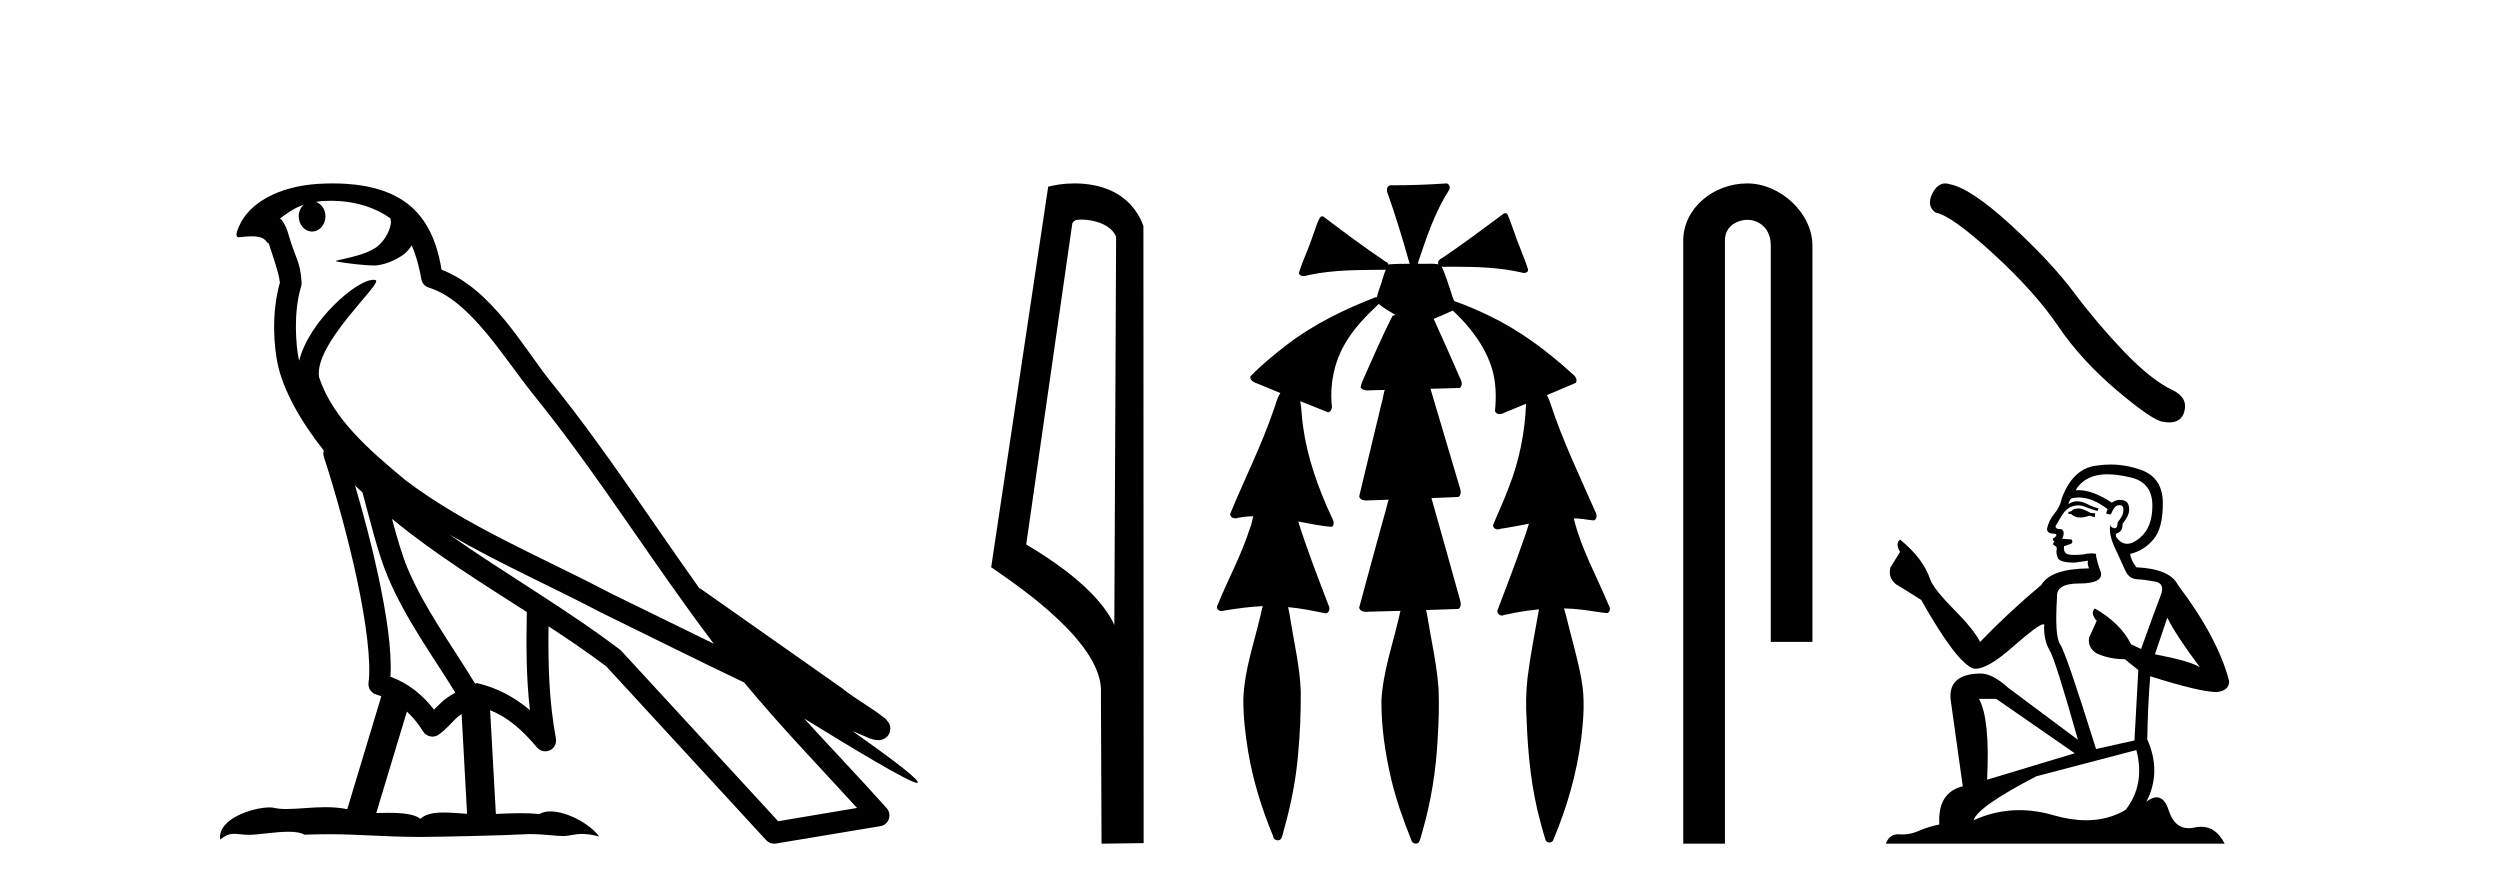 <?xml version='1.0' encoding='UTF-8' standalone='yes'?><svg xmlns='http://www.w3.org/2000/svg' xmlns:xlink='http://www.w3.org/1999/xlink' width='115.0' height='41.0' ><path d='M 15.202 9.236 C 16.372 9.236 17.307 9.575 17.961 10.044 C 17.971 10.135 17.993 10.225 17.975 10.314 C 17.892 10.733 17.646 11.12 17.308 11.378 C 16.775 11.727 16.131 11.828 15.524 11.979 C 15.372 11.995 15.492 12.031 15.576 12.045 C 15.964 12.113 16.77 12.212 17.215 12.212 C 17.246 12.212 17.276 12.212 17.303 12.211 C 17.772 12.157 18.214 11.962 18.594 11.686 C 18.728 11.574 18.843 11.434 18.94 11.288 C 19.189 11.872 19.324 12.491 19.38 12.835 C 19.41 13.021 19.541 13.172 19.72 13.228 C 21.641 13.817 23.159 16.451 24.579 18.205 C 27.497 21.81 29.977 25.842 32.834 29.611 C 31.254 28.842 29.678 28.065 28.094 27.293 C 24.852 25.588 21.477 24.228 18.637 22.079 C 18.632 22.075 18.628 22.069 18.623 22.065 C 16.986 20.703 15.312 19.265 14.677 17.353 C 14.427 15.801 17.642 13.005 17.279 12.887 C 17.247 12.877 17.211 12.872 17.171 12.872 C 16.397 12.872 14.212 14.775 13.764 16.587 C 13.759 16.563 13.746 16.535 13.741 16.511 C 13.618 15.91 13.48 14.391 13.854 13.171 C 13.872 13.114 13.877 13.056 13.873 12.996 C 13.847 12.505 13.772 12.214 13.665 11.927 C 13.558 11.64 13.43 11.346 13.225 10.636 C 13.173 10.454 12.986 10.083 12.875 10.054 C 13.189 9.821 13.507 9.58 13.963 9.42 L 13.963 9.42 C 13.83 9.549 13.741 9.735 13.741 9.95 C 13.741 10.337 14.017 10.65 14.356 10.65 C 14.695 10.65 14.971 10.337 14.971 9.95 L 14.971 9.945 C 14.969 9.634 14.786 9.378 14.54 9.287 C 14.629 9.275 14.701 9.256 14.8 9.249 C 14.937 9.241 15.071 9.236 15.202 9.236 ZM 16.333 22.335 C 16.443 22.445 16.561 22.544 16.674 22.652 C 17.035 23.968 17.37 25.42 17.842 26.541 C 18.657 28.473 19.893 30.154 20.946 31.863 C 20.688 32.001 20.465 32.158 20.298 32.317 C 20.16 32.447 20.07 32.533 19.962 32.643 C 19.44 31.957 18.77 31.424 17.961 31.129 C 18.036 29.91 17.778 28.241 17.388 26.427 C 17.087 25.025 16.711 23.628 16.333 22.335 ZM 18.032 23.868 C 19.969 25.463 22.127 26.801 24.234 28.154 C 24.203 29.689 24.204 31.154 24.376 32.667 C 23.679 32.084 22.926 31.661 21.968 31.427 C 21.962 31.426 21.956 31.425 21.95 31.425 C 21.917 31.425 21.888 31.446 21.854 31.446 C 20.76 29.652 19.52 27.971 18.755 26.157 C 18.493 25.535 18.261 24.723 18.032 23.868 ZM 18.717 32.733 C 18.994 32.991 19.245 33.289 19.46 33.646 C 19.532 33.764 19.656 33.846 19.791 33.873 C 19.826 33.88 19.86 33.884 19.894 33.884 C 19.996 33.884 20.095 33.853 20.179 33.793 C 20.544 33.529 20.766 33.247 20.984 33.041 C 21.064 32.965 21.147 32.904 21.234 32.842 L 21.485 37.436 C 21.125 37.412 20.751 37.376 20.41 37.376 C 19.965 37.376 19.574 37.438 19.342 37.667 C 19.057 37.441 18.504 37.39 17.839 37.39 C 17.669 37.39 17.49 37.393 17.308 37.398 L 18.717 32.733 ZM 20.671 24.591 L 20.671 24.591 C 22.956 25.92 25.369 26.978 27.649 28.177 C 27.653 28.179 27.655 28.18 27.659 28.182 C 29.844 29.248 32.023 30.343 34.23 31.394 C 35.89 33.401 37.692 35.267 39.424 37.166 C 38.215 37.369 37.005 37.573 35.796 37.776 C 33.397 35.167 30.994 32.565 28.595 29.956 C 28.577 29.934 28.556 29.914 28.534 29.895 C 26.004 27.977 23.214 26.382 20.671 24.591 ZM 15.314 8.437 C 15.086 8.437 14.854 8.444 14.621 8.459 C 12.79 8.578 11.46 9.347 11.006 10.39 C 10.938 10.546 10.761 10.918 10.994 10.918 C 11.019 10.918 11.048 10.914 11.082 10.905 C 11.277 10.881 11.437 10.871 11.57 10.871 C 12.275 10.871 12.211 11.161 12.364 11.199 C 12.516 11.675 12.852 12.627 12.875 13.001 C 12.464 14.453 12.616 15.976 12.766 16.71 C 13.019 17.945 13.83 19.383 14.895 20.726 C 14.871 20.819 14.863 20.913 14.895 21.006 C 15.403 22.561 15.995 24.665 16.418 26.635 C 16.842 28.605 17.081 30.477 16.953 31.399 C 16.916 31.652 17.078 31.891 17.327 31.953 C 17.401 31.971 17.468 32.005 17.54 32.028 L 15.974 37.223 C 15.646 37.153 15.309 37.13 14.974 37.13 C 14.33 37.13 13.699 37.215 13.179 37.215 C 12.967 37.215 12.773 37.201 12.605 37.161 C 12.55 37.148 12.478 37.141 12.394 37.141 C 11.658 37.141 9.984 37.656 10.131 38.623 C 10.387 38.408 10.567 38.356 10.766 38.356 C 10.951 38.356 11.153 38.401 11.448 38.401 C 11.463 38.401 11.478 38.401 11.494 38.401 C 11.923 38.394 12.671 38.261 13.272 38.261 C 13.575 38.261 13.841 38.295 14.01 38.396 C 14.409 38.38 14.768 38.374 15.105 38.374 C 16.538 38.374 17.547 38.491 19.323 38.5 C 20.653 38.488 23.031 38.435 24.342 38.368 C 25.101 38.372 25.518 38.458 25.898 38.458 C 25.92 38.458 25.943 38.458 25.965 38.457 C 26.191 38.451 26.412 38.362 26.775 38.362 C 26.982 38.362 27.236 38.391 27.564 38.481 C 27.143 37.904 26.086 37.325 25.32 37.325 C 25.127 37.325 24.952 37.362 24.811 37.445 C 24.539 37.418 24.251 37.407 23.953 37.407 C 23.584 37.407 23.199 37.423 22.81 37.44 L 22.545 32.667 L 22.545 32.667 C 23.366 33.009 23.99 33.537 24.707 34.389 C 24.804 34.501 24.942 34.561 25.083 34.561 C 25.156 34.561 25.229 34.545 25.298 34.512 C 25.5 34.415 25.612 34.193 25.572 33.973 C 25.248 32.22 25.212 30.567 25.232 28.811 L 25.232 28.811 C 26.142 29.408 27.04 30.013 27.891 30.656 C 30.342 33.322 32.796 35.986 35.247 38.651 C 35.341 38.754 35.473 38.809 35.61 38.809 C 35.637 38.809 35.664 38.807 35.692 38.803 C 37.293 38.534 38.896 38.272 40.498 38.003 C 40.678 37.974 40.826 37.849 40.886 37.677 C 40.947 37.505 40.909 37.311 40.787 37.175 C 39.535 35.774 38.241 34.424 36.988 33.05 L 36.988 33.05 C 39.13 34.368 41.84 36.012 42.184 36.012 C 42.223 36.012 42.232 35.99 42.206 35.945 C 42.047 35.67 40.687 34.67 39.211 33.627 L 39.211 33.627 C 39.446 33.725 39.676 33.83 39.911 33.925 C 39.92 33.931 39.931 33.939 39.94 33.944 C 40.114 34.002 40.21 34.042 40.394 34.048 C 40.399 34.049 40.405 34.049 40.41 34.049 C 40.452 34.049 40.501 34.043 40.579 34.02 C 40.666 33.994 40.814 33.921 40.895 33.764 C 40.977 33.608 40.961 33.448 40.933 33.362 C 40.906 33.277 40.869 33.232 40.843 33.197 C 40.74 33.054 40.67 33.014 40.569 32.937 C 40.469 32.859 40.353 32.774 40.224 32.686 C 39.965 32.509 39.656 32.309 39.391 32.132 C 39.126 31.955 38.886 31.784 38.838 31.74 C 38.823 31.725 38.807 31.71 38.79 31.697 C 36.601 30.157 34.412 28.619 32.224 27.08 C 32.21 27.07 32.191 27.079 32.177 27.07 C 29.926 23.917 27.81 20.615 25.35 17.576 C 24.094 16.024 22.652 13.309 20.312 12.405 C 20.199 11.737 19.944 10.503 19.039 9.623 C 18.27 8.875 17.156 8.532 15.907 8.455 C 15.713 8.443 15.515 8.437 15.314 8.437 Z' style='fill:#000000;stroke:none' /><path d='M 49.729 10.1 C 50.354 10.1 51.118 10.34 51.341 10.89 L 51.259 28.751 L 51.259 28.751 C 50.943 28.034 50.001 26.699 47.206 25.046 L 49.328 10.263 C 49.428 10.157 49.425 10.1 49.729 10.1 ZM 51.259 28.751 L 51.259 28.751 C 51.259 28.751 51.259 28.751 51.259 28.751 L 51.259 28.751 L 51.259 28.751 ZM 49.432 8.437 C 48.954 8.437 48.523 8.505 48.217 8.588 L 45.594 26.094 C 46.982 27.044 50.795 29.648 50.643 31.91 L 50.671 38.809 L 52.608 38.783 L 52.597 10.393 C 52.021 8.837 50.59 8.437 49.432 8.437 Z' style='fill:#000000;stroke:none' /><path d='M 66.523 8.437 C 66.512 8.437 66.502 8.438 66.491 8.44 C 65.69 8.495 64.887 8.523 64.085 8.523 C 64.045 8.523 64.006 8.523 63.967 8.523 C 63.786 8.534 63.771 8.764 63.832 8.893 C 64.211 9.961 64.537 11.044 64.844 12.134 C 64.841 12.134 64.838 12.134 64.834 12.134 C 64.826 12.134 64.818 12.134 64.809 12.134 C 64.806 12.134 64.803 12.134 64.8 12.134 C 64.498 12.139 64.19 12.133 63.891 12.163 C 63.885 12.17 63.881 12.178 63.876 12.186 C 63.858 12.117 63.811 12.055 63.74 12.038 C 62.761 11.379 61.813 10.673 60.873 9.961 C 60.849 9.958 60.825 9.95 60.801 9.95 C 60.795 9.95 60.79 9.95 60.785 9.951 C 60.691 10.009 60.657 10.14 60.605 10.236 C 60.44 10.68 60.302 11.134 60.118 11.572 C 59.987 11.903 59.842 12.233 59.743 12.574 C 59.787 12.669 59.87 12.698 59.96 12.698 C 60.047 12.698 60.141 12.671 60.215 12.649 C 61.374 12.401 62.567 12.423 63.747 12.408 L 63.747 12.408 C 63.629 12.665 63.579 12.955 63.473 13.217 C 63.425 13.367 63.368 13.519 63.336 13.673 C 63.326 13.672 63.316 13.671 63.306 13.671 C 63.295 13.671 63.283 13.672 63.271 13.675 C 61.831 14.233 60.425 14.916 59.196 15.859 C 58.608 16.314 58.025 16.786 57.511 17.323 C 57.5 17.539 57.744 17.608 57.906 17.67 C 58.237 17.807 58.569 17.944 58.9 18.081 C 58.732 18.311 58.689 18.611 58.582 18.873 C 58.024 20.508 57.239 22.052 56.585 23.648 C 56.587 23.779 56.709 23.844 56.828 23.844 C 56.872 23.844 56.916 23.835 56.953 23.818 C 57.184 23.774 57.416 23.752 57.648 23.747 L 57.648 23.747 C 57.599 23.928 57.58 24.12 57.5 24.289 C 57.108 25.538 56.467 26.686 55.982 27.897 C 55.96 28.029 56.083 28.111 56.202 28.111 C 56.237 28.111 56.272 28.104 56.302 28.088 C 56.894 27.991 57.493 27.906 58.093 27.882 L 58.093 27.882 C 58.024 28.049 58.011 28.235 57.959 28.408 C 57.669 29.634 57.246 30.844 57.195 32.113 C 57.184 32.938 57.283 33.762 57.415 34.575 C 57.64 35.913 58.045 37.217 58.566 38.468 C 58.571 38.583 58.676 38.655 58.778 38.655 C 58.842 38.655 58.905 38.627 58.942 38.563 C 59.018 38.395 59.042 38.206 59.099 38.029 C 59.399 36.946 59.615 35.837 59.71 34.716 C 59.804 33.749 59.842 32.776 59.835 31.804 C 59.795 30.667 59.524 29.557 59.349 28.436 C 59.319 28.267 59.297 28.093 59.253 27.927 L 59.253 27.927 C 59.831 27.982 60.4 28.095 60.968 28.213 C 60.969 28.213 60.971 28.213 60.972 28.213 C 61.154 28.213 61.194 27.971 61.113 27.843 C 60.625 26.567 60.128 25.291 59.718 23.989 L 59.718 23.989 C 59.738 23.992 59.758 23.995 59.777 23.999 C 60.272 24.089 60.769 24.204 61.27 24.233 C 61.427 24.103 61.314 23.89 61.238 23.748 C 60.634 22.438 60.139 21.063 59.942 19.628 C 59.879 19.239 59.88 18.84 59.813 18.454 L 59.813 18.454 C 60.239 18.627 60.665 18.8 61.093 18.967 C 61.279 18.922 61.288 18.693 61.25 18.541 C 61.185 17.609 61.381 16.653 61.851 15.843 C 62.252 15.127 62.832 14.54 63.422 13.981 C 63.657 14.181 63.929 14.33 64.193 14.49 C 64.149 14.501 64.104 14.512 64.06 14.525 C 63.574 15.465 63.165 16.442 62.729 17.405 C 62.673 17.539 62.608 17.676 62.588 17.818 C 62.661 17.937 62.783 17.959 62.91 17.959 C 62.989 17.959 63.07 17.95 63.143 17.95 C 63.147 17.95 63.152 17.95 63.156 17.95 C 63.336 17.946 63.517 17.942 63.697 17.938 L 63.697 17.938 C 63.636 18.125 63.62 18.334 63.559 18.519 C 63.211 19.958 62.866 21.397 62.522 22.837 C 62.564 22.99 62.717 23.022 62.861 23.022 C 62.904 23.022 62.946 23.019 62.984 23.016 C 63.281 23.005 63.579 22.995 63.877 22.985 L 63.877 22.985 C 63.795 23.22 63.758 23.475 63.678 23.71 C 63.291 25.125 62.898 26.539 62.521 27.954 C 62.563 28.112 62.72 28.145 62.867 28.145 C 62.913 28.145 62.959 28.142 62.999 28.138 C 63.473 28.125 63.948 28.111 64.423 28.098 L 64.423 28.098 C 64.398 28.176 64.382 28.258 64.368 28.33 C 64.071 29.629 63.613 30.902 63.545 32.243 C 63.54 33.458 63.72 34.667 63.997 35.848 C 64.226 36.801 64.551 37.729 64.92 38.636 C 64.934 38.74 65.034 38.809 65.13 38.809 C 65.186 38.809 65.24 38.786 65.276 38.732 C 65.355 38.591 65.37 38.422 65.425 38.27 C 65.828 36.877 66.059 35.438 66.132 33.99 C 66.18 33.219 66.208 32.445 66.173 31.674 C 66.093 30.566 65.842 29.482 65.666 28.388 C 65.645 28.28 65.628 28.169 65.599 28.062 C 66.097 28.046 66.596 28.031 67.093 28.011 C 67.27 27.874 67.171 27.635 67.122 27.46 C 66.699 25.943 66.279 24.425 65.846 22.912 C 66.262 22.896 66.678 22.881 67.093 22.861 C 67.268 22.724 67.169 22.487 67.117 22.314 C 66.679 20.837 66.241 19.361 65.803 17.885 C 66.25 17.873 66.696 17.862 67.142 17.847 C 67.311 17.735 67.229 17.508 67.15 17.366 C 66.753 16.466 66.361 15.563 65.95 14.669 C 66.246 14.547 66.54 14.421 66.829 14.284 C 67.624 15.028 68.318 15.922 68.637 16.975 C 68.82 17.601 68.833 18.264 68.769 18.909 C 68.803 19.01 68.89 19.047 68.983 19.047 C 69.063 19.047 69.147 19.02 69.21 18.981 C 69.541 18.844 69.874 18.707 70.206 18.57 L 70.206 18.57 C 70.203 18.573 70.2 18.575 70.198 18.578 C 70.149 19.882 69.89 21.178 69.415 22.394 C 69.197 22.99 68.922 23.563 68.683 24.15 C 68.669 24.278 68.788 24.354 68.904 24.354 C 68.944 24.354 68.984 24.345 69.018 24.325 C 69.457 24.261 69.895 24.173 70.332 24.09 L 70.332 24.09 C 70.245 24.332 70.185 24.586 70.087 24.825 C 69.713 25.919 69.291 26.995 68.884 28.076 C 68.854 28.204 68.969 28.316 69.089 28.316 C 69.12 28.316 69.152 28.308 69.182 28.291 C 69.712 28.172 70.251 28.082 70.794 28.03 L 70.794 28.03 C 70.781 28.081 70.772 28.133 70.766 28.179 C 70.587 29.184 70.39 30.186 70.264 31.199 C 70.195 31.831 70.184 32.468 70.224 33.102 C 70.282 34.706 70.443 36.316 70.873 37.866 C 70.945 38.13 71.015 38.397 71.101 38.656 C 71.133 38.723 71.202 38.755 71.271 38.755 C 71.355 38.755 71.44 38.707 71.46 38.617 C 72.079 37.143 72.527 35.592 72.732 34.004 C 72.845 33.083 72.918 32.141 72.741 31.223 C 72.563 30.247 72.273 29.295 72.042 28.331 C 72.003 28.22 71.984 28.098 71.946 27.987 L 71.946 27.987 C 72.224 27.994 72.501 28.012 72.777 28.048 C 73.162 28.089 73.543 28.169 73.928 28.204 C 74.092 28.157 74.078 27.943 73.997 27.83 C 73.458 26.531 72.757 25.29 72.412 23.92 C 72.408 23.897 72.4 23.872 72.395 23.847 L 72.395 23.847 C 72.459 23.848 72.524 23.849 72.589 23.852 C 72.835 23.87 73.078 23.92 73.323 23.94 C 73.495 23.864 73.453 23.638 73.372 23.508 C 72.657 21.881 71.882 20.275 71.328 18.583 C 71.277 18.451 71.239 18.303 71.162 18.186 C 71.159 18.183 71.154 18.181 71.15 18.178 C 71.597 17.991 72.045 17.804 72.489 17.611 C 72.594 17.433 72.418 17.261 72.286 17.159 C 71.147 16.121 69.894 15.193 68.501 14.524 C 67.975 14.273 67.441 14.034 66.889 13.848 C 66.849 13.725 66.792 13.604 66.762 13.483 C 66.62 13.075 66.5 12.654 66.32 12.263 L 66.32 12.263 C 66.357 12.271 66.397 12.273 66.438 12.273 C 66.484 12.273 66.53 12.27 66.573 12.27 C 66.588 12.27 66.602 12.27 66.616 12.271 C 66.716 12.271 66.816 12.27 66.916 12.27 C 67.949 12.27 68.988 12.304 69.998 12.536 C 70.028 12.549 70.064 12.556 70.101 12.556 C 70.204 12.556 70.311 12.505 70.29 12.391 C 70.094 11.775 69.816 11.189 69.616 10.574 C 69.527 10.323 69.438 10.067 69.326 9.827 C 69.294 9.814 69.261 9.808 69.228 9.808 C 69.216 9.808 69.204 9.808 69.192 9.81 C 68.244 10.502 67.315 11.223 66.333 11.869 C 66.231 11.923 66.098 12.027 66.171 12.157 C 66.171 12.157 66.172 12.158 66.172 12.158 C 66.055 12.136 65.936 12.131 65.817 12.131 C 65.697 12.131 65.576 12.136 65.457 12.136 C 65.413 12.136 65.368 12.135 65.324 12.133 C 65.317 12.133 65.31 12.133 65.304 12.133 C 65.284 12.133 65.265 12.133 65.246 12.133 C 65.239 12.133 65.232 12.133 65.225 12.133 C 65.232 12.113 65.235 12.091 65.233 12.068 C 65.616 10.926 65.999 9.768 66.653 8.747 C 66.733 8.643 66.675 8.462 66.549 8.439 C 66.541 8.438 66.532 8.437 66.523 8.437 Z' style='fill:#000000;stroke:none' /><path d='M 80.374 8.437 C 78.805 8.437 77.429 9.591 77.429 11.072 L 77.429 38.809 L 79.346 38.809 L 79.346 11.072 C 79.346 10.346 79.985 10.111 80.386 10.111 C 80.807 10.111 81.455 10.406 81.455 11.296 L 81.455 29.526 L 83.372 29.526 L 83.372 11.296 C 83.372 9.813 81.903 8.437 80.374 8.437 Z' style='fill:#000000;stroke:none' /><path d='M 89.481 8.437 Q 89.132 8.437 88.896 8.886 Q 88.602 9.465 89.034 9.779 Q 89.75 9.897 91.702 11.682 Q 93.644 13.467 94.684 15.017 Q 95.734 16.567 97.401 17.98 Q 99.069 19.383 99.511 19.402 Q 99.663 19.43 99.793 19.43 Q 100.347 19.43 100.482 18.922 Q 100.649 18.284 99.932 17.941 Q 98.981 17.499 97.715 16.185 Q 96.45 14.86 95.381 13.428 Q 94.302 11.996 92.477 10.328 Q 90.652 8.661 89.691 8.474 Q 89.581 8.437 89.481 8.437 Z' style='fill:#000000;stroke:none' /><path d='M 95.654 23.388 Q 95.409 23.388 95.331 23.467 Q 95.262 23.545 95.144 23.545 L 95.144 23.633 L 95.281 23.653 Q 95.434 23.805 95.686 23.805 Q 95.873 23.805 96.115 23.722 L 96.361 23.79 L 96.38 23.614 L 96.164 23.594 Q 95.85 23.418 95.654 23.388 ZM 96.939 21.818 Q 97.392 21.818 97.989 21.956 Q 98.999 22.182 99.009 23.231 Q 99.019 24.271 98.421 24.752 Q 98.104 25.015 97.844 25.015 Q 97.621 25.015 97.44 24.82 Q 97.263 24.644 97.371 24.536 Q 97.655 24.448 97.636 24.095 Q 97.94 23.722 97.94 23.457 Q 97.959 22.995 97.516 22.995 Q 97.498 22.995 97.479 22.996 Q 97.283 23.015 97.145 23.123 Q 96.277 22.548 95.617 22.548 Q 95.546 22.548 95.478 22.554 L 95.478 22.554 Q 95.762 22.054 96.37 21.887 Q 96.618 21.818 96.939 21.818 ZM 99.696 28.411 Q 100.078 29.196 101.197 30.697 Q 100.775 30.412 99.127 30.098 L 99.696 28.411 ZM 95.628 22.884 Q 96.247 22.884 96.949 23.418 L 96.88 23.614 Q 96.963 23.662 97.04 23.662 Q 97.074 23.662 97.106 23.653 Q 97.263 23.241 97.459 23.241 Q 97.483 23.238 97.504 23.238 Q 97.693 23.238 97.675 23.477 Q 97.675 23.722 97.41 24.026 Q 97.41 24.297 97.278 24.297 Q 97.257 24.297 97.234 24.291 Q 97.057 24.251 97.086 24.095 L 97.086 24.095 Q 96.969 24.536 97.292 25.213 Q 97.606 25.9 97.773 26.263 Q 97.94 26.625 98.303 26.645 Q 98.666 26.665 99.137 26.753 Q 99.608 26.841 99.392 27.391 Q 99.176 27.94 98.489 29.853 L 98.028 29.637 Q 97.548 28.666 96.361 27.989 L 96.361 27.989 Q 96.135 28.205 96.449 28.558 L 96.096 29.333 Q 96.027 29.794 96.449 30.059 Q 97.037 30.324 97.744 30.324 L 98.362 30.824 L 98.185 34.061 L 96.419 34.454 Q 95.036 30.029 94.771 29.647 Q 94.506 29.264 94.624 27.459 Q 94.575 26.841 95.635 26.841 Q 96.733 26.841 96.645 26.341 L 96.508 25.939 Q 96.4 25.566 96.419 25.478 Q 96.333 25.454 96.218 25.454 Q 96.047 25.454 95.811 25.507 Q 95.589 25.527 95.428 25.527 Q 95.105 25.527 95.026 25.448 Q 94.909 25.331 94.948 25.125 L 95.262 25.017 Q 95.37 24.958 95.301 24.82 L 94.86 24.781 Q 95.017 24.448 94.82 24.34 Q 94.791 24.342 94.765 24.342 Q 94.556 24.342 94.556 24.202 Q 94.624 24.075 94.83 23.732 Q 95.036 23.388 95.331 23.29 Q 95.463 23.247 95.593 23.247 Q 95.763 23.247 95.929 23.32 Q 96.223 23.437 96.488 23.506 L 96.537 23.388 Q 96.292 23.329 96.027 23.192 Q 95.772 23.06 95.551 23.06 Q 95.331 23.06 95.144 23.192 Q 95.193 23.015 95.281 22.927 Q 95.451 22.884 95.628 22.884 ZM 91.828 32.148 L 95.438 34.65 L 91.407 35.866 Q 91.544 33.071 91.034 32.148 ZM 98.273 34.503 Q 98.685 36.082 97.783 37.25 Q 96.975 37.732 95.963 37.732 Q 95.268 37.732 94.477 37.505 Q 93.667 37.267 92.89 37.267 Q 91.806 37.267 90.789 37.73 Q 90.965 37.112 93.673 35.709 L 98.273 34.503 ZM 97.08 21.368 Q 96.766 21.368 96.449 21.416 Q 95.35 21.544 94.84 22.927 Q 94.771 23.3 94.506 23.624 Q 94.242 23.938 94.163 24.32 Q 94.163 24.536 94.438 24.546 Q 94.712 24.556 94.506 24.732 Q 94.418 24.752 94.438 24.82 Q 94.448 24.889 94.506 24.909 Q 94.379 25.046 94.506 25.095 Q 94.644 25.154 94.605 25.291 Q 94.575 25.438 94.654 25.654 Q 94.732 25.88 95.438 25.88 L 96.047 25.792 L 96.047 25.792 Q 96.007 25.939 96.096 26.145 Q 94.33 26.164 93.898 26.91 Q 92.417 28.146 91.083 29.529 Q 90.818 28.98 89.876 28.028 Q 88.944 27.087 88.787 26.645 Q 88.464 25.684 87.404 24.82 Q 87.169 24.997 87.404 25.389 L 86.963 26.096 Q 86.835 26.557 87.208 26.871 Q 87.777 27.214 88.375 27.597 Q 90.023 30.52 90.789 30.755 Q 90.831 30.762 90.877 30.762 Q 91.459 30.762 92.623 29.725 Q 93.776 28.717 93.991 28.717 Q 94.067 28.717 94.026 28.843 Q 94.026 29.48 94.291 29.931 Q 94.556 30.383 95.586 34.032 L 92.378 31.638 Q 91.652 30.981 91.102 30.981 Q 89.562 31.001 89.739 32.256 L 90.288 36.17 Q 89.121 36.455 89.209 37.926 Q 88.679 38.034 88.238 38.231 Q 87.881 38.385 87.518 38.385 Q 87.442 38.385 87.365 38.378 Q 87.338 38.376 87.313 38.376 Q 86.913 38.376 86.747 38.809 L 102.335 38.809 Q 101.937 38.03 101.257 38.03 Q 101.115 38.03 100.961 38.064 Q 100.813 38.097 100.681 38.097 Q 100.026 38.097 99.765 37.289 Q 99.571 36.677 99.207 36.677 Q 98.999 36.677 98.735 36.877 Q 99.441 35.513 98.774 34.012 Q 98.803 32.384 98.911 31.109 Q 101.216 31.835 101.962 31.835 Q 102.541 31.776 102.541 31.334 Q 102.031 29.353 100.186 26.91 Q 99.814 26.164 98.273 26.096 Q 98.009 25.743 97.989 25.478 Q 98.627 25.331 99.058 24.811 Q 99.5 24.291 99.49 23.123 Q 99.48 21.966 98.479 21.613 Q 97.787 21.368 97.08 21.368 Z' style='fill:#000000;stroke:none' /></svg>